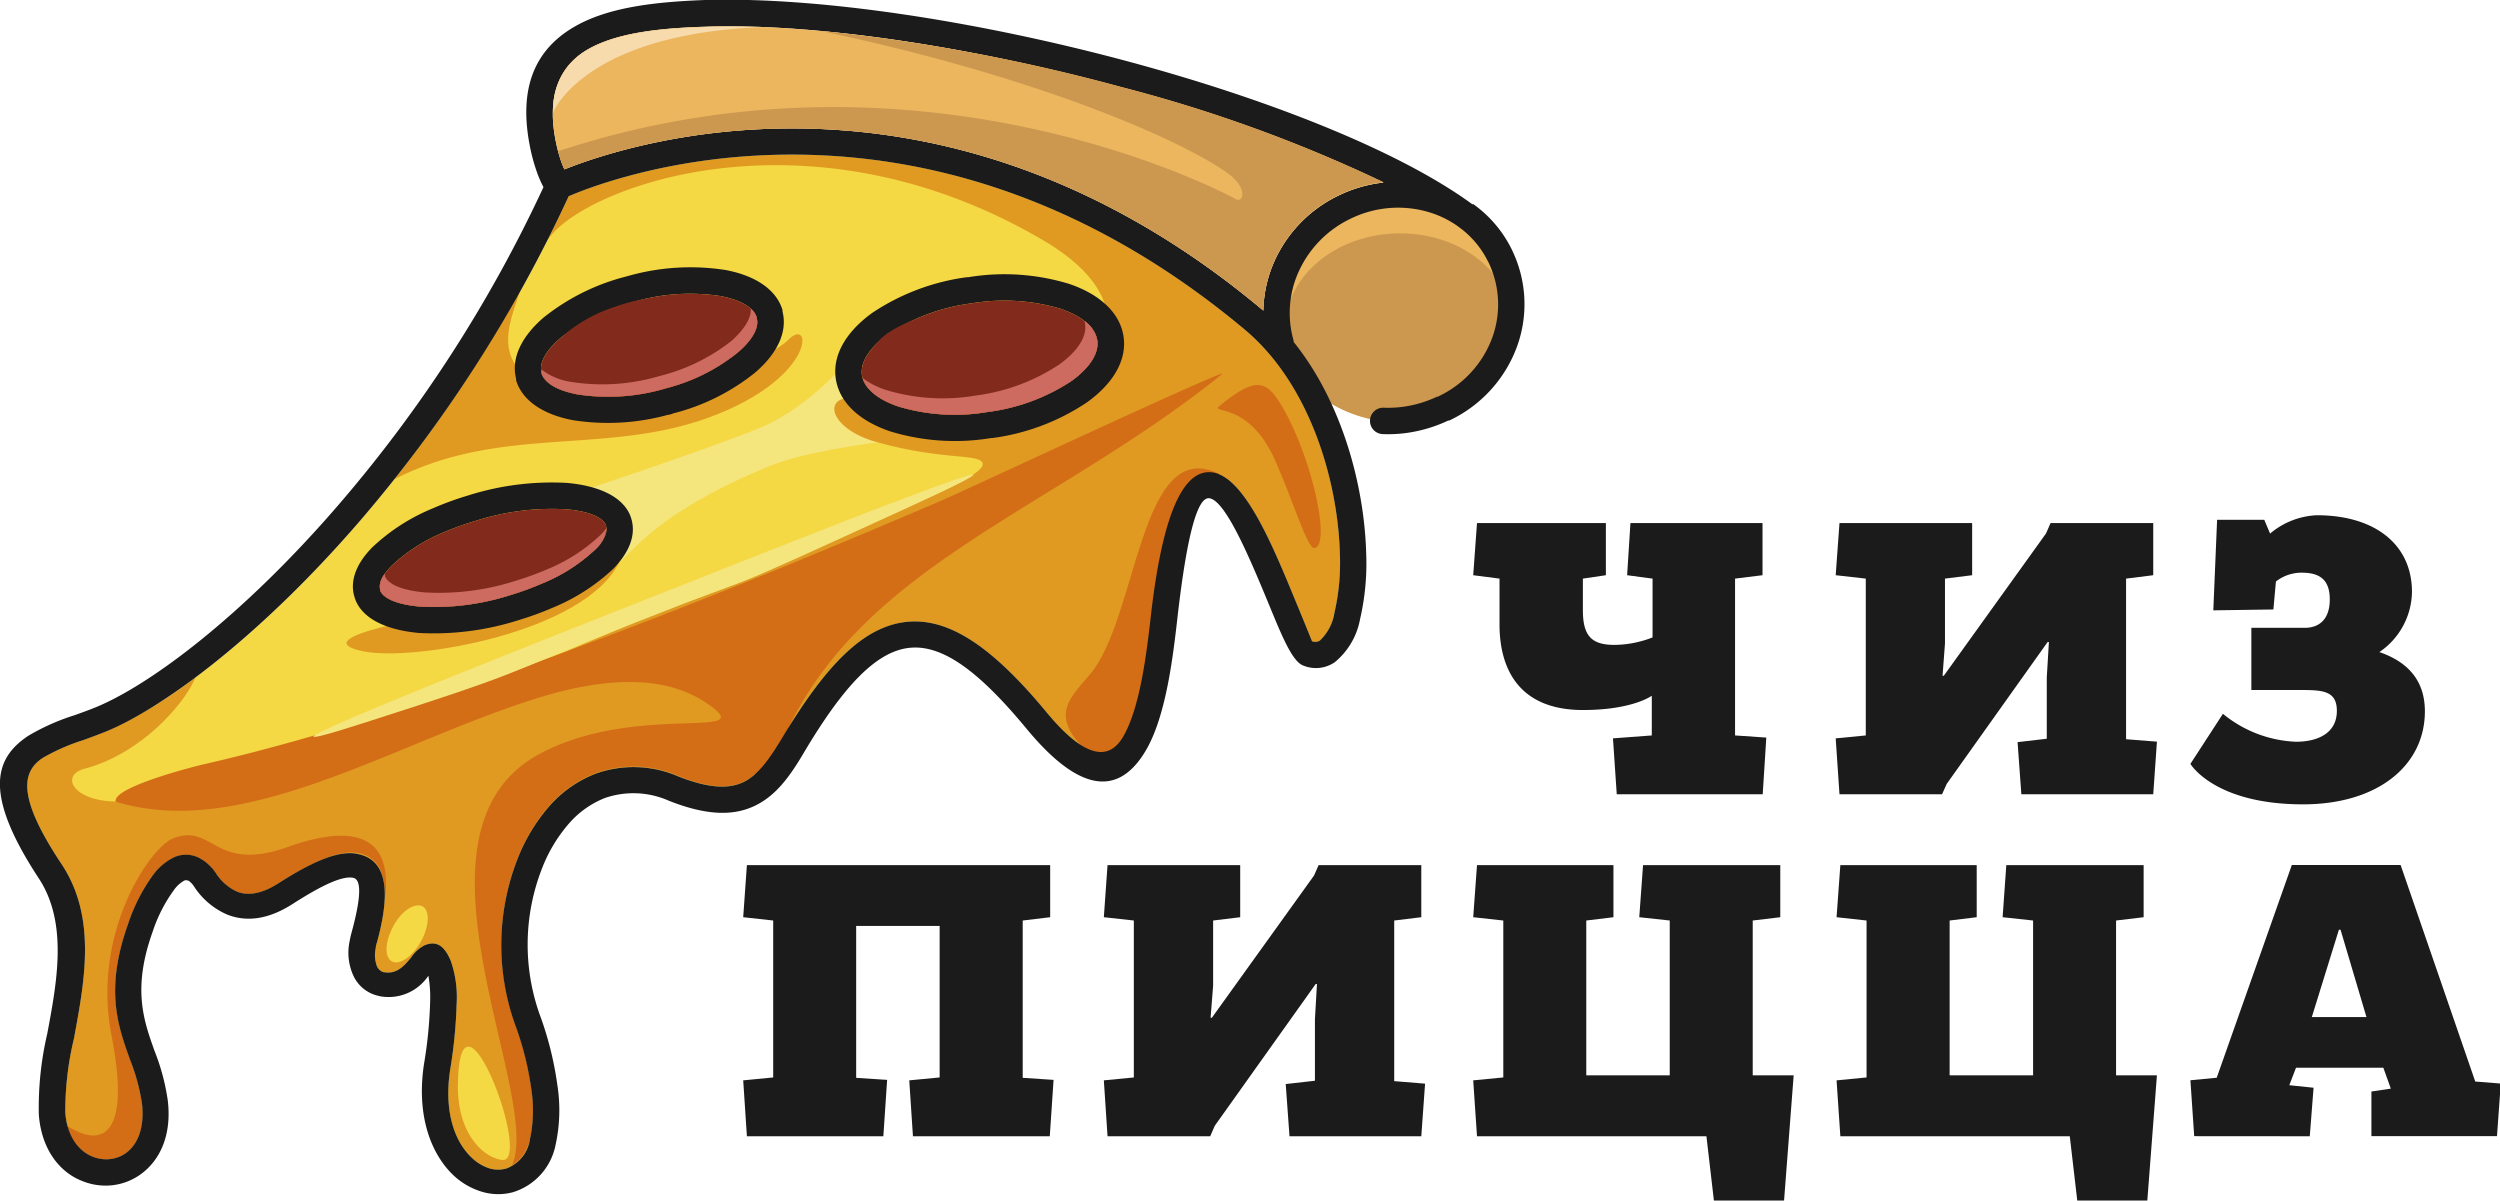 <?xml version="1.0" encoding="UTF-8"?> <svg xmlns="http://www.w3.org/2000/svg" viewBox="0 0 257.6 123.7"><defs><style>.cls-1{fill:#1b1b1b;}.cls-1,.cls-10,.cls-2,.cls-3,.cls-4,.cls-5,.cls-6,.cls-7,.cls-8,.cls-9{fill-rule:evenodd;}.cls-2{fill:#f4d844;}.cls-3{fill:#f5e57d;}.cls-4{fill:#e09a22;}.cls-5{fill:#d36e17;}.cls-6{fill:#ecb65f;}.cls-7{fill:#cc974f;}.cls-8{fill:#f7dbad;}.cls-9{fill:#822b1c;}.cls-10{fill:#ce6b61;}</style></defs><title>Ресlogo pizzaрс 1</title><g id="Слой_2" data-name="Слой 2"><g id="Слой_1-2" data-name="Слой 1"><path class="cls-1" d="M181.63,81.84,182,76l-3.22-.22V59.62l2.83-.35V53.9H168l-.34,5.37,2.62.35v6.06a11.07,11.07,0,0,1-3.91.77c-2.32,0-3.27-.86-3.27-3.57V59.62l2.37-.35V53.9H152.19l-.39,5.37,2.71.35v4.72c0,4.65,2.06,8.82,8.6,8.82,5.11,0,7.09-1.47,7.09-1.47h0v4.09l-4,.3.39,5.76Z"></path><polygon class="cls-1" points="221.87 81.84 222.25 76.42 219.07 76.17 219.07 59.62 221.87 59.27 221.87 53.9 211.29 53.9 210.82 54.97 200.29 69.63 200.16 69.63 200.41 66.32 200.41 59.62 203.21 59.27 203.21 53.9 189.54 53.9 189.15 59.27 192.25 59.62 192.25 75.78 189.15 76.08 189.54 81.84 200.11 81.84 200.59 80.77 210.99 66.15 211.12 66.15 210.9 69.8 210.9 76.12 207.89 76.47 208.28 81.84 221.87 81.84"></polygon><path class="cls-1" d="M234.25,62.8l.26-2.88a4.26,4.26,0,0,1,2.67-.91c1.76,0,2.88.65,2.88,2.75s-1.12,2.88-2.45,2.93l-5.63,0v6.41l5.11,0c2.24,0,3.7.08,3.7,2.15,0,2.32-2,3.18-4.22,3.18a12.65,12.65,0,0,1-7.52-2.88l-3.35,5.16s2.45,4.17,11.61,4.17c7.69,0,12.55-4,12.55-9.59,0-3.44-2.07-5.2-4.69-6.1a7.62,7.62,0,0,0,3.36-6.19c0-4.91-3.83-7.91-9.81-7.91a8,8,0,0,0-4.81,1.89l-.6-1.42h-4.86l-.39,9.33Z"></path><polygon class="cls-1" points="108.17 117.08 108.56 111.27 105.38 111.06 105.38 94.85 108.21 94.51 108.21 89.14 76.96 89.14 76.58 94.51 79.67 94.85 79.67 111.02 76.58 111.32 76.96 117.08 91.02 117.08 91.41 111.27 88.22 111.06 88.22 95.41 96.82 95.41 96.82 111.02 93.69 111.32 94.07 117.08 108.17 117.08"></polygon><polygon class="cls-1" points="146.45 117.08 146.84 111.66 143.66 111.4 143.66 94.85 146.45 94.51 146.45 89.14 135.87 89.14 135.4 90.21 124.87 104.87 124.74 104.87 125 101.56 125 94.85 127.79 94.51 127.79 89.14 114.12 89.14 113.74 94.51 116.83 94.85 116.83 111.02 113.74 111.32 114.12 117.08 124.7 117.08 125.17 116 135.57 101.39 135.7 101.39 135.49 105.04 135.49 111.36 132.48 111.7 132.87 117.08 146.45 117.08"></polygon><polygon class="cls-1" points="183.44 94.51 183.44 89.14 169.3 89.14 168.91 94.51 172.05 94.85 172.05 110.8 163.45 110.8 163.45 94.85 166.25 94.51 166.25 89.14 152.19 89.14 151.8 94.51 154.9 94.85 154.9 111.02 151.8 111.32 152.19 117.08 175.83 117.08 176.6 123.7 183.83 123.7 184.82 110.8 180.6 110.8 180.6 94.85 183.44 94.51"></polygon><polygon class="cls-1" points="220.88 94.51 220.88 89.14 206.73 89.14 206.35 94.51 209.49 94.85 209.49 110.8 200.89 110.8 200.89 94.85 203.68 94.51 203.68 89.14 189.63 89.14 189.24 94.51 192.33 94.85 192.33 111.02 189.24 111.32 189.63 117.08 213.27 117.08 214.04 123.7 221.26 123.7 222.25 110.8 218.04 110.8 218.04 94.85 220.88 94.51"></polygon><path class="cls-1" d="M241.17,95.8l2.67,9h-5.63l2.79-9ZM238,117.08l.39-5-2.5-.26.69-1.8h9l.77,2.15-2,.3v4.6h12.94l.39-5.42-2.63-.21-7.69-22.31H236.15l-7.74,21.92-2.71.26.39,5.76Z"></path><path class="cls-2" d="M58.6,20.22C62.71,18.45,94.8,6,128.22,33.93c6.75,5.63,9.63,15.58,9.84,23.12a22.88,22.88,0,0,1-.56,6.08A5,5,0,0,1,136,66a.87.87,0,0,1-.81.07s-.83-2.07-1.9-4.64c-2.19-5.3-5.12-12.39-8.41-12.76-2.67-.31-5,3.37-6.3,14.83-.43,3.74-1.09,9.35-2.83,12.37-1.33,2.32-3.66,2.65-7.88-2.44-5.58-6.75-10.11-9.86-14.56-9.34S85,68.65,80.45,76.27c-1.22,2-2.38,3.64-3.9,4.34S73,81.22,69.89,80a11.59,11.59,0,0,0-8.52-.28,12.22,12.22,0,0,0-4.84,3.43,18.45,18.45,0,0,0-3.21,5.36,24.36,24.36,0,0,0-.27,17,31.53,31.53,0,0,1,1.7,6.76,14.3,14.3,0,0,1-.15,5.13,3.78,3.78,0,0,1-2.42,3,3.15,3.15,0,0,1-1.72,0,4.68,4.68,0,0,1-1.84-1.1c-1.74-1.62-2.91-4.71-2.23-9.1a49.88,49.88,0,0,0,.66-6.7,11.45,11.45,0,0,0-.6-4.49c-.73-1.74-1.6-2.07-2.72-1.6a3.75,3.75,0,0,0-1.37,1.25c-.59.72-1.42,1.74-2.7,1.52l-.12,0a1.11,1.11,0,0,1-.68-.57,3.27,3.27,0,0,1-.14-1.93c0-.22.09-.45.15-.67,1.63-6,.57-8.47-1.94-9C34.85,87.49,31.84,89,28.71,91c-1.89,1.21-3.27,1.27-4.27.88A5.08,5.08,0,0,1,22.27,90a4.87,4.87,0,0,0-1.39-1.4l-.12-.07A3,3,0,0,0,18,88.3a5.78,5.78,0,0,0-2.18,1.79,18.23,18.23,0,0,0-2.61,5.07c-2.42,6.77-1.09,10.48.2,14.07a20.16,20.16,0,0,1,1.22,4.51c.29,2.64-.55,4.35-1.79,5.16a3.51,3.51,0,0,1-1.59.54,3.72,3.72,0,0,1-1.7-.26c-1.43-.57-2.64-2.07-2.82-4.53a32.06,32.06,0,0,1,.9-7.68C8.71,101.08,10,94.51,6.32,89,1.78,82.17,2.22,79.54,4.4,78.1a20.72,20.72,0,0,1,4.22-1.85c.55-.2,1.1-.4,1.92-.72,6-2.33,16.22-9.88,26.57-21.88A144,144,0,0,0,58.6,20.22Z"></path><path class="cls-3" d="M87.5,37s-4,4.87-9,7-21.2,7.46-21.2,7.46c10.8-.63,7.06,5.2,1.76,9.54l4.82-3.16c1.28-.84,3.69-5,15.41-9.81,6.9-2.82,22.07-3.1,18.33-4L89.15,42Z"></path><path class="cls-4" d="M58.6,20.22C62.71,18.45,94.8,6,128.22,33.93c6.75,5.63,9.63,15.58,9.84,23.12a22.88,22.88,0,0,1-.56,6.08A5,5,0,0,1,136,66a.87.87,0,0,1-.81.07s-.83-2.07-1.9-4.64c-2.19-5.3-5.12-12.39-8.41-12.76-2.67-.31-5,3.37-6.3,14.83-.43,3.74-1.09,9.35-2.83,12.37-1.33,2.32-3.66,2.65-7.88-2.44-5.58-6.75-10.11-9.86-14.56-9.34S85,68.65,80.45,76.27c-1.22,2-2.38,3.64-3.9,4.34S73,81.22,69.89,80a11.59,11.59,0,0,0-8.52-.28,12.22,12.22,0,0,0-4.84,3.43,18.45,18.45,0,0,0-3.21,5.36,24.36,24.36,0,0,0-.27,17,31.53,31.53,0,0,1,1.7,6.76,14.3,14.3,0,0,1-.15,5.13,3.78,3.78,0,0,1-2.42,3,3.15,3.15,0,0,1-1.72,0,4.68,4.68,0,0,1-1.84-1.1c-1.74-1.62-2.91-4.71-2.23-9.1a49.88,49.88,0,0,0,.66-6.7,11.45,11.45,0,0,0-.6-4.49c-.73-1.74-1.6-2.07-2.72-1.6a3.75,3.75,0,0,0-1.37,1.25c-.59.72-1.42,1.74-2.7,1.52l-.12,0a1.11,1.11,0,0,1-.68-.57,3.27,3.27,0,0,1-.14-1.93c0-.22.09-.45.15-.67,1.63-6,.57-8.47-1.94-9C34.85,87.49,31.84,89,28.71,91c-1.89,1.21-3.27,1.27-4.27.88A5.08,5.08,0,0,1,22.27,90a4.87,4.87,0,0,0-1.39-1.4l-.12-.07A3,3,0,0,0,18,88.3a5.78,5.78,0,0,0-2.18,1.79,18.23,18.23,0,0,0-2.61,5.07c-2.42,6.77-1.09,10.48.2,14.07a20.16,20.16,0,0,1,1.22,4.51c.29,2.64-.55,4.35-1.79,5.16a3.51,3.51,0,0,1-1.59.54,3.72,3.72,0,0,1-1.7-.26c-1.43-.57-2.64-2.07-2.82-4.53a32.06,32.06,0,0,1,.9-7.68C8.71,101.08,10,94.51,6.32,89,1.78,82.17,2.22,79.54,4.4,78.1a20.72,20.72,0,0,1,4.22-1.85c.55-.2,1.1-.4,1.92-.72a43.61,43.61,0,0,0,9.6-5.73c-1.17,2.82-5.68,7.89-11.4,9.4-3.18.84-.39,4.59,6.46,3,23.34-5.35,47.64-17.39,69.7-26.38,12.48-5.08,17.33-7.33,16.2-8.31-.81-.69-4.61-.21-10.91-2-4.49-1.31-5.34-4.31-2.83-4.5.61-.05,1.47,1.22,3.24,1.88,5.34,2,13.84.51,13.84.51l3.36-.06c7-5.79,10-12.5-.29-18.57-24.91-14.63-48.44-5-51.19.17h0q1.17-2.3,2.28-4.7ZM40.66,49.37C51.74,43.71,62.49,47,73.33,42.91s10.35-10.37,7.9-7.9c-2.88,2.91-18.29,7.18-24.67,4.93s-3.81-7.14-3-9.91A144.47,144.47,0,0,1,40.66,49.37Z"></path><path class="cls-5" d="M39.63,92.66c.16-3-.89-4.4-2.7-4.76C34.85,87.49,31.84,89,28.71,91c-1.89,1.21-3.27,1.27-4.27.88A5.08,5.08,0,0,1,22.27,90a4.87,4.87,0,0,0-1.39-1.4l-.12-.07A3,3,0,0,0,18,88.3a5.78,5.78,0,0,0-2.18,1.79,18.23,18.23,0,0,0-2.61,5.07c-2.42,6.77-1.09,10.48.2,14.07a20.16,20.16,0,0,1,1.22,4.51c.29,2.64-.55,4.35-1.79,5.16a3.51,3.51,0,0,1-1.59.54,3.72,3.72,0,0,1-1.7-.26A4.51,4.51,0,0,1,6.92,116c3.46,2.25,6.64,1.32,4.57-9.31s4-19.36,6.32-20.29C22,84.72,22,90,29.66,87.27c4.33-1.55,11.09-2.88,10,5.39Z"></path><path class="cls-5" d="M113.93,79.09c-6.27-4.86-4.14-6.67-1.67-9.54,5-5.79,5.15-24.82,13.37-20.71l-2,1.36-3.16,11.48-3.18,13.43Z"></path><path class="cls-5" d="M126,38.49c-.15-.32-27,12.25-29,13.09C87,55.87,75.38,60.71,63.47,65.22,48.79,70.78,33.77,75.83,21.22,78.7c-1.46.33-9.64,2.44-9.3,3.9,13.23,4.08,28.76-6.13,43.6-10.71,8.68-2.68,13.95-1.68,17.21.51,6.13,4.1-7.23-.15-17.25,5.35C40.7,85.85,56,113,52.75,120.08a4.14,4.14,0,0,0,1.85-2.74,14.3,14.3,0,0,0,.15-5.13,31.53,31.53,0,0,0-1.7-6.76,24.36,24.36,0,0,1,.27-17,18.45,18.45,0,0,1,3.21-5.36,12.22,12.22,0,0,1,4.84-3.43,11.59,11.59,0,0,1,8.52.28c3.11,1.24,5.15,1.33,6.66.63a5.28,5.28,0,0,0,1.29-.86c.62,1.88.71,2.76,1.29.81C85.45,59.12,107.18,53.68,126,38.49Z"></path><path class="cls-6" d="M143.27,20.07a11.71,11.71,0,1,1-11.19,12A11.59,11.59,0,0,1,143.27,20.07Z"></path><path class="cls-7" d="M143.9,24.05c6.48-.17,11.85,4,12,9.4s-5,9.84-11.47,10-11.85-4-12-9.39S137.42,24.22,143.9,24.05Z"></path><path class="cls-1" d="M151.74,21.07c-7.53-5.52-21-10.83-35.47-14.73C101,2.23,84.6-.34,72.65,0,68,.18,63.07.63,59.48,2.59c-3.86,2.11-6.14,5.78-4.92,12.27a18.6,18.6,0,0,0,.76,2.86A10.61,10.61,0,0,0,56,19.28a141.13,141.13,0,0,1-21,32.6C25,63.52,15.21,70.8,9.56,73c-.45.18-1.16.44-1.86.69a22.71,22.71,0,0,0-4.79,2.13C-.62,78.16-1.7,81.83,4,90.51c3,4.58,1.89,10.58.87,16A33.48,33.48,0,0,0,4,114.84c.27,3.66,2.21,6,4.52,6.87a6.36,6.36,0,0,0,2.94.43,6.17,6.17,0,0,0,2.83-1c2-1.32,3.45-3.91,3-7.73a22.3,22.3,0,0,0-1.37-5.13c-1.12-3.15-2.29-6.4-.2-12.25a15.45,15.45,0,0,1,2.18-4.29,3.23,3.23,0,0,1,1.08-1,.48.48,0,0,1,.39,0l.05,0a2.21,2.21,0,0,1,.6.64,7.69,7.69,0,0,0,3.42,2.87c1.72.67,3.95.67,6.72-1.11,2.62-1.68,5-2.94,6.23-2.69.79.15.91,1.68-.15,5.59-.09.33-.16.63-.21.92a5.68,5.68,0,0,0,.4,3.61,3.72,3.72,0,0,0,2.39,2l.37.09a4.92,4.92,0,0,0,4.95-2.12,12.73,12.73,0,0,1,.18,2.71,45.47,45.47,0,0,1-.62,6.32c-.84,5.41.74,9.35,3,11.51a7.35,7.35,0,0,0,2.93,1.71,5.85,5.85,0,0,0,3.21.06A6.38,6.38,0,0,0,57.24,118a16.7,16.7,0,0,0,.2-6.13,34.46,34.46,0,0,0-1.85-7.39,21.55,21.55,0,0,1,.26-15,15.59,15.59,0,0,1,2.72-4.56,9.56,9.56,0,0,1,3.75-2.69,9,9,0,0,1,6.58.27c3.88,1.54,6.61,1.58,8.79.57s3.62-2.94,5.09-5.43c4.06-6.85,7.44-10.48,10.87-10.88s7.21,2.38,12.16,8.37c6.14,7.41,9.92,6.27,12.33,2.07,2-3.5,2.72-9.46,3.17-13.43,1.07-9.44,2.2-12.56,3.29-12.43,1.7.19,4.28,6.43,6.21,11.09,1.31,3.19,2.37,5.75,3.48,6.15a3.42,3.42,0,0,0,3.25-.35,7.47,7.47,0,0,0,2.6-4.43,25.45,25.45,0,0,0,.63-6.83c-.19-6.8-2.42-15.44-7.46-21.72a2.74,2.74,0,0,0-.05-.28,10.29,10.29,0,0,1,.62-7.12,11.12,11.12,0,0,1,5.17-5.26h0a11.16,11.16,0,0,1,8.25-.71,10.34,10.34,0,0,1,2.87,1.4l.53.4a9.57,9.57,0,0,1,2.59,3.2l.09.16v0a10,10,0,0,1,.38,7.76,10.81,10.81,0,0,1-5.46,6h0l-.15.08-.09,0a11.65,11.65,0,0,1-2.65.89,11.41,11.41,0,0,1-2.84.24,1.36,1.36,0,0,0-.09,2.72,13.9,13.9,0,0,0,3.49-.3,14.57,14.57,0,0,0,3.26-1.1l.11,0,.16-.08h0a13.58,13.58,0,0,0,6.82-7.56,12.77,12.77,0,0,0-.49-9.86l-.07-.15a12.49,12.49,0,0,0-4-4.68ZM130.17,32l-.21-.18C96.72,4.08,64.53,14.89,58.16,17.45a6.72,6.72,0,0,1-.28-.67,15.39,15.39,0,0,1-.65-2.41c-.95-5,.71-7.85,3.55-9.4,3.1-1.69,7.65-2.09,12-2.22C84.4,2.38,100.55,4.92,115.56,9a149.52,149.52,0,0,1,27,9.81,14,14,0,0,0-4.66,1.35l-.17.08a13.82,13.82,0,0,0-6.34,6.51A13.25,13.25,0,0,0,130.17,32ZM58.6,20.22C62.71,18.45,94.8,6,128.22,33.93c6.75,5.63,9.63,15.58,9.84,23.12a22.88,22.88,0,0,1-.56,6.08A5,5,0,0,1,136,66a.87.87,0,0,1-.81.07s-.83-2.07-1.9-4.64c-2.19-5.3-5.12-12.39-8.41-12.76-2.67-.31-5,3.37-6.3,14.83-.43,3.74-1.09,9.35-2.83,12.37-1.33,2.32-3.66,2.65-7.88-2.44-5.58-6.75-10.11-9.86-14.56-9.34S85,68.65,80.45,76.27c-1.22,2-2.38,3.64-3.9,4.34S73,81.22,69.89,80a11.59,11.59,0,0,0-8.52-.28,12.22,12.22,0,0,0-4.84,3.43,18.45,18.45,0,0,0-3.21,5.36,24.36,24.36,0,0,0-.27,17,31.53,31.53,0,0,1,1.7,6.76,14.3,14.3,0,0,1-.15,5.13,3.78,3.78,0,0,1-2.42,3,3.15,3.15,0,0,1-1.72,0,4.68,4.68,0,0,1-1.84-1.1c-1.74-1.62-2.91-4.71-2.23-9.1a49.88,49.88,0,0,0,.66-6.7,11.45,11.45,0,0,0-.6-4.49c-.73-1.74-1.6-2.07-2.72-1.6a3.75,3.75,0,0,0-1.37,1.25c-.59.72-1.42,1.74-2.7,1.52l-.12,0a1.11,1.11,0,0,1-.68-.57,3.27,3.27,0,0,1-.14-1.93c0-.22.09-.45.15-.67,1.63-6,.57-8.47-1.94-9C34.85,87.49,31.84,89,28.71,91c-1.89,1.21-3.27,1.27-4.27.88A5.08,5.08,0,0,1,22.27,90a4.87,4.87,0,0,0-1.39-1.4l-.12-.07A3,3,0,0,0,18,88.3a5.78,5.78,0,0,0-2.18,1.79,18.23,18.23,0,0,0-2.61,5.07c-2.42,6.77-1.09,10.48.2,14.07a20.16,20.16,0,0,1,1.22,4.51c.29,2.64-.55,4.35-1.79,5.16a3.51,3.51,0,0,1-1.59.54,3.72,3.72,0,0,1-1.7-.26c-1.43-.57-2.64-2.07-2.82-4.53a32.06,32.06,0,0,1,.9-7.68C8.71,101.08,10,94.51,6.32,89,1.78,82.17,2.22,79.54,4.4,78.1a20.72,20.72,0,0,1,4.22-1.85c.55-.2,1.1-.4,1.92-.72,6-2.33,16.22-9.88,26.57-21.88A144,144,0,0,0,58.6,20.22Z"></path><path class="cls-1" d="M99.78,28.56l-.13,0a23,23,0,0,0-9.76,3.67c-2.67,1.92-4.14,4.34-3.77,6.8s2.46,4.35,5.58,5.41a22.81,22.81,0,0,0,10.4.7l.13,0A22.91,22.91,0,0,0,112,41.46c2.67-1.91,4.14-4.33,3.77-6.79s-2.47-4.35-5.58-5.41a22.81,22.81,0,0,0-10.4-.7Zm-8.31,5.9a20.31,20.31,0,0,1,8.63-3.2h0a20.26,20.26,0,0,1,9.19.56c2.14.73,3.57,1.87,3.77,3.24s-.83,2.88-2.66,4.2a20.31,20.31,0,0,1-8.63,3.19h0a20.18,20.18,0,0,1-9.2-.56C90.44,41.16,89,40,88.81,38.65S89.64,35.78,91.47,34.46Z"></path><path class="cls-4" d="M63.83,57.89c-3.58,7.36-21.36,10.29-26.42,9.22-6.57-1.38,7.88-3.79,9.41-3.83,4.61-.13,12.75-3.4,12.75-3.4Z"></path><path class="cls-1" d="M48.18,51.07a31.09,31.09,0,0,0-3.51,1.28,20.3,20.3,0,0,0-6.26,4C36.75,58,36,59.84,36.53,61.52a2.64,2.64,0,0,0,.14.4c.83,1.92,3.25,3,6.48,3.3A28.7,28.7,0,0,0,53.4,63.91a32,32,0,0,0,3.52-1.28,20.36,20.36,0,0,0,6.25-4c1.66-1.69,2.39-3.49,1.88-5.18a3.73,3.73,0,0,0-.14-.4c-.83-1.91-3.25-3-6.48-3.29a28.5,28.5,0,0,0-10.25,1.31Zm-2.44,3.77A31.17,31.17,0,0,1,49,53.67a25.85,25.85,0,0,1,9.25-1.2c2.23.18,3.81.75,4.2,1.66a.37.37,0,0,1,0,.11c.2.64-.26,1.52-1.22,2.48a17.58,17.58,0,0,1-5.39,3.41,29,29,0,0,1-3.22,1.18,25.83,25.83,0,0,1-9.25,1.2c-2.23-.18-3.81-.75-4.2-1.66a.51.51,0,0,1,0-.11c-.2-.64.27-1.52,1.22-2.48A17.77,17.77,0,0,1,45.74,54.84Z"></path><path class="cls-1" d="M64.92,28.38l-.55.15A22.43,22.43,0,0,0,56,32.73c-2.25,1.94-3.36,4.18-2.82,6.29v0h0l0,.06,0,.11c.64,2.11,2.81,3.52,5.82,4.1a23.31,23.31,0,0,0,9.84-.55c.22,0,.4-.1.55-.15a22.06,22.06,0,0,0,8.42-4.2c2.25-1.93,3.36-4.17,2.82-6.29h0l0-.15c-.64-2.13-2.81-3.54-5.82-4.12a23.5,23.5,0,0,0-9.85.54Zm.17,2.77.5-.13a20.59,20.59,0,0,1,8.67-.51c2,.39,3.4,1.15,3.72,2.21l0,.08h0c.26,1-.51,2.3-2,3.55A19.45,19.45,0,0,1,68.67,40l-.49.14a20.78,20.78,0,0,1-8.68.5c-2-.38-3.38-1.14-3.71-2.19l0-.1h0c-.25-1,.51-2.3,2-3.55A19.67,19.67,0,0,1,65.09,31.15Z"></path><path class="cls-2" d="M43.53,93.38c.78.43.72,2.05-.15,3.62s-2.2,2.49-3,2.06-.72-2,.14-3.62S42.74,93,43.53,93.38Z"></path><path class="cls-6" d="M130.17,32l-.21-.18C96.72,4.08,64.53,14.89,58.16,17.45a6.72,6.72,0,0,1-.28-.67,15.39,15.39,0,0,1-.65-2.41c-.95-5,.71-7.85,3.55-9.4,3.1-1.69,7.65-2.09,12-2.22C84.4,2.38,100.55,4.92,115.56,9a149.52,149.52,0,0,1,27,9.81,14,14,0,0,0-4.66,1.35l-.17.08a13.82,13.82,0,0,0-6.34,6.51A13.25,13.25,0,0,0,130.17,32Z"></path><path class="cls-8" d="M57,11.58A7,7,0,0,1,60.78,5c3.1-1.69,7.65-2.09,12-2.22,1.89-.06,3.9,0,6,0C60.19,3.44,57,11.56,57,11.58Z"></path><path class="cls-7" d="M130.17,32l-.21-.18C96.72,4.08,64.53,14.89,58.16,17.45a6.72,6.72,0,0,1-.28-.67c-.15-.39-.27-.79-.38-1.19C95.5,3,127.31,20.5,127.31,20.5c.75.51,1.49-1.12-1.1-2.86C120.86,14,106,7.68,84.56,3.19a191.22,191.22,0,0,1,31,5.77,149.52,149.52,0,0,1,27,9.81,14,14,0,0,0-4.66,1.35l-.17.08a13.82,13.82,0,0,0-6.34,6.51A13.25,13.25,0,0,0,130.17,32Z"></path><path class="cls-9" d="M91.47,34.46a20.31,20.31,0,0,1,8.63-3.2h0a20.26,20.26,0,0,1,9.19.56c2.14.73,3.57,1.87,3.77,3.24s-.83,2.88-2.66,4.2a20.31,20.31,0,0,1-8.63,3.19h0a20.18,20.18,0,0,1-9.2-.56C90.44,41.16,89,40,88.81,38.65S89.64,35.78,91.47,34.46Z"></path><path class="cls-10" d="M111.73,33.06a3.17,3.17,0,0,1,1.34,2c.2,1.38-.83,2.88-2.66,4.2a20.31,20.31,0,0,1-8.63,3.19h0a20.18,20.18,0,0,1-9.2-.56c-2-.67-3.34-1.7-3.69-2.93a8.3,8.3,0,0,0,2.42,1.23,20.16,20.16,0,0,0,9.2.57h0a20.21,20.21,0,0,0,8.63-3.2c1.84-1.32,2.87-2.82,2.67-4.19A2.82,2.82,0,0,0,111.73,33.06Z"></path><path class="cls-9" d="M91.46,34.33a12.76,12.76,0,0,1,5.44-2h0a12.59,12.59,0,0,1,5.8.36c1.35.46,2.25,1.17,2.38,2s-.53,1.82-1.69,2.65a12.63,12.63,0,0,1-5.44,2h0a12.74,12.74,0,0,1-5.8-.35c-1.35-.46-2.25-1.18-2.38-2S90.3,35.16,91.46,34.33Z"></path><path class="cls-9" d="M65.09,31.15l.5-.13a20.59,20.59,0,0,1,8.67-.51c2,.39,3.4,1.15,3.72,2.21l0,.08h0c.26,1-.51,2.3-2,3.55A19.45,19.45,0,0,1,68.67,40l-.49.14a20.78,20.78,0,0,1-8.68.5c-2-.38-3.38-1.14-3.71-2.19l0-.1h0c-.25-1,.51-2.3,2-3.55A19.67,19.67,0,0,1,65.09,31.15Z"></path><path class="cls-9" d="M63.45,31.59l.33-.11a17.48,17.48,0,0,1,5.82-.91c1.38.07,2.36.38,2.63.93l0,0h0c.22.55-.22,1.3-1.14,2.08a14.72,14.72,0,0,1-4.78,2.53l-.33.11a17.56,17.56,0,0,1-5.82.91c-1.37-.07-2.35-.38-2.62-.92l0-.06h0c-.22-.54.22-1.29,1.13-2.08A15.09,15.09,0,0,1,63.45,31.59Z"></path><path class="cls-10" d="M77.36,31.8a2,2,0,0,1,.62.92l0,.08h0c.26,1-.51,2.3-2,3.55A19.45,19.45,0,0,1,68.67,40l-.49.14a20.78,20.78,0,0,1-8.68.5c-2-.38-3.38-1.14-3.71-2.19l0-.1h0a2.36,2.36,0,0,1,0-.28,6.53,6.53,0,0,0,3.1,1.29,20.74,20.74,0,0,0,8.67-.5l.5-.14a19.52,19.52,0,0,0,7.37-3.64C76.68,33.94,77.43,32.78,77.36,31.8Z"></path><path class="cls-3" d="M65.47,62.19C50.1,68.27,20.34,80,37.44,74.51s12.66-4.27,28-10.35S71,62.62,93.09,52.51,80.84,56.12,65.47,62.19Z"></path><path class="cls-9" d="M45.74,54.84A31.17,31.17,0,0,1,49,53.67a25.85,25.85,0,0,1,9.25-1.2c2.23.18,3.81.75,4.2,1.66a.37.37,0,0,1,0,.11c.2.64-.26,1.52-1.22,2.48a17.58,17.58,0,0,1-5.39,3.41,29,29,0,0,1-3.22,1.18,25.83,25.83,0,0,1-9.25,1.2c-2.23-.18-3.81-.75-4.2-1.66a.51.51,0,0,1,0-.11c-.2-.64.27-1.52,1.22-2.48A17.77,17.77,0,0,1,45.74,54.84Z"></path><path class="cls-10" d="M62.49,54.42a3.28,3.28,0,0,1-1.26,2.3,17.58,17.58,0,0,1-5.39,3.41,29,29,0,0,1-3.22,1.18,25.83,25.83,0,0,1-9.25,1.2c-2.23-.18-3.81-.75-4.2-1.66a.51.51,0,0,1,0-.11,2,2,0,0,1,.5-1.64.58.58,0,0,0,0,.18.37.37,0,0,0,0,.11c.39.91,2,1.48,4.2,1.66a25.85,25.85,0,0,0,9.25-1.2,31.17,31.17,0,0,0,3.22-1.17,17.77,17.77,0,0,0,5.39-3.42A6.48,6.48,0,0,0,62.49,54.42Z"></path><path class="cls-5" d="M125.69,41.79c3.18-2.55,4.49-2.84,5.94-.67,3.26,4.87,5.67,15,3.82,15.36-.72.13-2.11-4.61-4-8.9C128.69,41.19,124.52,42.73,125.69,41.79Z"></path><path class="cls-2" d="M51.71,119.52a3.92,3.92,0,0,1-1.65-.7c-1.63-1.16-3-3.6-2.87-7.33C47.44,99.81,55,120,51.71,119.52Z"></path></g></g></svg> 